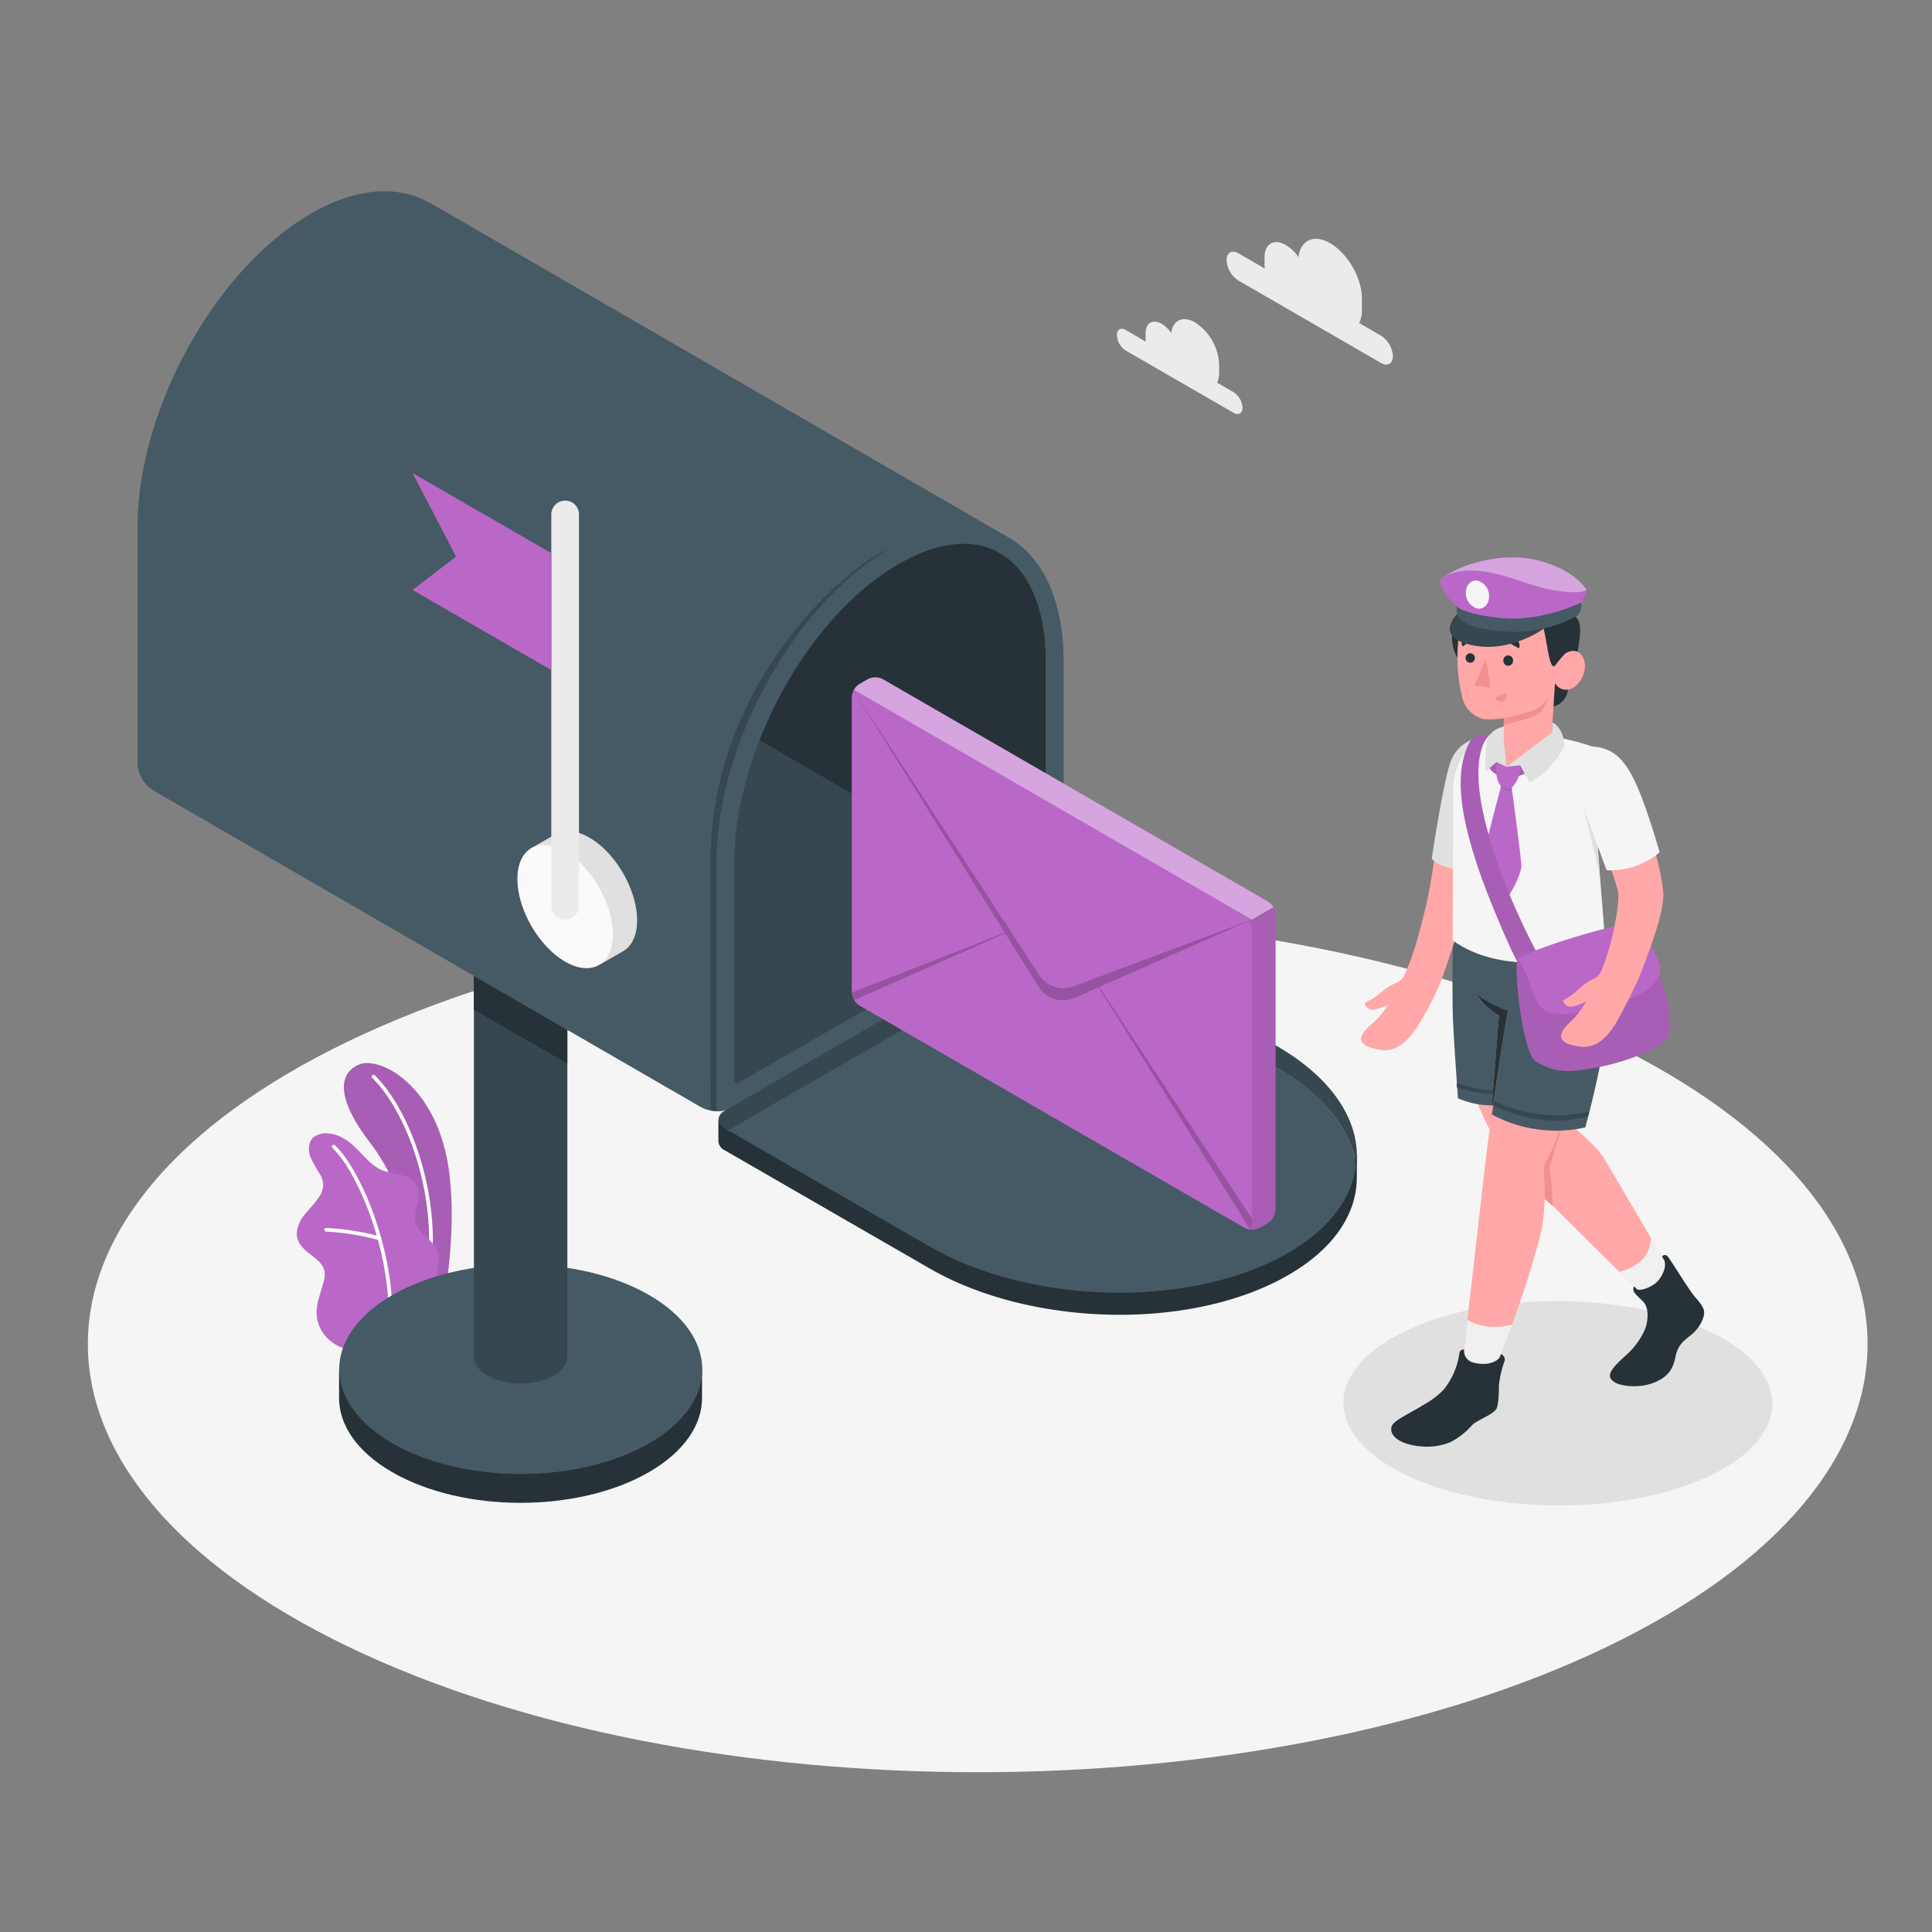 <svg xmlns="http://www.w3.org/2000/svg" viewBox="0 0 500 500"><rect x="0" y="0" width="500" height="500" fill="#808080" stroke="none"/><g id="freepik--Floor--inject-415"><path id="freepik--floor--inject-415" d="M90.19,426.19c89.93,43.28,235.75,43.28,325.69,0s89.93-113.44,0-156.72-235.76-43.28-325.69,0S.25,382.91,90.19,426.19Z" style="fill:#f5f5f5"></path></g><g id="freepik--Shadow--inject-415"><path d="M442.36,382c-21.71,10.26-56.85,10.14-78.49-.27s-21.58-27.15.13-37.41,56.85-10.13,78.49.27S464.07,371.72,442.36,382Z" style="fill:#e0e0e0"></path></g><g id="freepik--Clouds--inject-415"><g id="freepik--clouds--inject-415"><path d="M320.51,65.56l6.81,3.93c0-.3-.06-.6-.06-.9v-2c0-3.51,2.47-4.94,5.51-3.18a10.65,10.65,0,0,1,3.28,3.15c.5-4.41,4-6.06,8.17-3.63,4.55,2.63,8.24,9,8.24,14.27v3a7.88,7.88,0,0,1-.69,3.42l5.65,3.26a6.77,6.77,0,0,1,3.06,5.3c0,1.94-1.37,2.73-3.06,1.76L320.51,72.61a6.74,6.74,0,0,1-3.06-5.29C317.45,65.38,318.82,64.59,320.51,65.56Z" style="fill:#ebebeb"></path><path d="M291.35,85.41l5.14,3c0-.23,0-.46,0-.68V86.21c0-2.65,1.86-3.73,4.16-2.4a8,8,0,0,1,2.47,2.38c.38-3.33,3-4.57,6.17-2.74a13.72,13.72,0,0,1,6.22,10.77v2.23a5.8,5.8,0,0,1-.53,2.58l4.27,2.47a5.07,5.07,0,0,1,2.31,4c0,1.47-1,2.07-2.31,1.33L291.35,90.73a5.09,5.09,0,0,1-2.3-4C289.05,85.27,290.08,84.67,291.35,85.41Z" style="fill:#ebebeb"></path></g></g><g id="freepik--Plants--inject-415"><g id="freepik--plants--inject-415"><path d="M108.6,338.2l6.62-3.78s3.18-17.52.81-32.58c-3.35-21.18-17.76-28.48-23-26.38s-6.47,8.38,3,20.62C101.6,303.29,108.77,318.55,108.6,338.2Z" style="fill:#BA68C8"></path><g style="opacity:0.1"><path d="M108.6,338.2l6.62-3.78s3.18-17.52.81-32.58c-3.35-21.18-17.76-28.48-23-26.38s-6.47,8.38,3,20.62C101.6,303.29,108.77,318.55,108.6,338.2Z"></path></g><path d="M111,329.79h-.07a.47.47,0,0,1-.4-.53c2.74-19.83-5.23-41.54-14.19-50.3a.47.47,0,1,1,.66-.67c9.12,8.91,17.25,31,14.47,51.1A.48.48,0,0,1,111,329.79Z" style="fill:#fff"></path><path d="M90.21,348.83c-1,.6-3.21-.72-4-1.27a10,10,0,0,1-3.32-3.82,9.3,9.3,0,0,1-.83-5.62,20.32,20.32,0,0,1,.71-3c.28-1,.55-1.94.83-2.91a7.35,7.35,0,0,0,.43-2.93c-.26-2-2-3.37-3.62-4.57-1.77-1.33-3.62-3.08-3.61-5.47a8.46,8.46,0,0,1,2.11-5c1.14-1.44,2.5-2.72,3.53-4.25a5.89,5.89,0,0,0,1.2-3.72,6.11,6.11,0,0,0-.8-2.32,32.87,32.87,0,0,1-2.55-4.65c-.58-1.67-.49-3.75.81-4.95a5.46,5.46,0,0,1,4.11-1A9.3,9.3,0,0,1,89,294.67c3.8,2.11,6,6.61,10,8.23a39.76,39.76,0,0,0,4.87,1.19,6,6,0,0,1,4,2.76c1.48,2.95-1.26,6.59-.22,9.72.92,2.78,3.61,3.84,5.13,6.34a5.9,5.9,0,0,1,.7,3.63,17.24,17.24,0,0,1-1.53,6.13,42.74,42.74,0,0,1-3.36,5.53C108.53,338.26,90.37,348.73,90.21,348.83Z" style="fill:#BA68C8"></path><path d="M101,343.09h0a.47.47,0,0,1-.46-.49c.78-18.76-8.06-39.47-14.49-45.49a.47.47,0,1,1,.65-.69c6.56,6.14,15.58,27.19,14.79,46.22A.47.47,0,0,1,101,343.09Z" style="fill:#fff"></path><path d="M98.15,320.93l-.14,0a62.91,62.91,0,0,0-13.61-2.2.47.47,0,0,1-.45-.49.45.45,0,0,1,.49-.45A64.07,64.07,0,0,1,98.29,320a.47.47,0,0,1-.14.93Z" style="fill:#fff"></path></g></g><g id="freepik--Mailbox--inject-415"><g id="freepik--mailbox--inject-415"><path d="M87.75,361.72v-7.37h1.82c2.12-4.3,6.08-8.35,11.93-11.72,18.35-10.6,48.1-10.6,66.45,0,5.86,3.37,9.82,7.42,11.94,11.72h1.8v7.13c.15,7-4.42,14.13-13.74,19.51-18.35,10.59-48.1,10.59-66.45,0C92.29,375.67,87.71,368.69,87.75,361.72Z" style="fill:#263238"></path><path d="M168,335.16c-18.35-10.59-48.1-10.59-66.45,0s-18.35,27.77,0,38.37,48.1,10.59,66.45,0S186.3,345.76,168,335.16Z" style="fill:#455a64"></path><path d="M146.83,222.08v129c0,1.78-1.18,3.57-3.54,4.93-4.72,2.73-12.38,2.73-17.1,0-2.36-1.36-3.54-3.15-3.54-4.93v-129Z" style="fill:#37474f"></path><polygon points="122.64 252.58 122.64 261.32 146.83 275.26 146.83 266.58 122.64 252.58" style="fill:#263238"></polygon><path d="M260.32,138.69h0l-2.06,4.13-22.15,44.4L225.6,208.32,190,279.66l-3.92,7.86q-.35,0-.69,0a8.1,8.1,0,0,1-4-1l-141.8-82a8.83,8.83,0,0,1-4-6.91V136.51c0-30.55,20.11-66.92,44.94-81.26C92.34,48.46,103,47.91,111,52.4l0-.06Z" style="fill:#455a64"></path><path d="M230.37,141.92c-10,3.71-46.48,33.82-46.48,81.23,0,39.86.05,60.55.06,64.27a8.93,8.93,0,0,0,1.47.13q.35,0,.69,0l3.92-7.86,35.57-71.34,10.51-21.09,2.41-4.83Z" style="fill:#37474f"></path><path d="M273.36,237.45s0,0,0,0a5,5,0,0,1-1.65,1.6l-.41.26-81.88,47.27a7.74,7.74,0,0,1-3.3.93q-.35,0-.69,0v-64.4c0-11,2.62-22.72,7.12-33.93l4,2.34,29,16.76,45.07,26,2.31,1.33A1.18,1.18,0,0,1,273.36,237.45Z" style="fill:#37474f"></path><path d="M260.32,138.7c-7.94-4.17-18.44-3.44-29.95,3.22-12.91,7.43-24.56,20.87-32.74,36.33a112.31,112.31,0,0,0-5.09,11c-4.5,11.21-7.12,22.94-7.12,33.93v64.4q.35,0,.69,0a7.74,7.74,0,0,0,3.3-.93l81.88-47.27.41-.26a7.78,7.78,0,0,0,1.65-1.6s0,0,0,0a8.63,8.63,0,0,0,1.92-5V171.27C275.28,154.9,269.5,143.52,260.32,138.7ZM269.48,235l-78.25,45.18c-.66.38-1.2.07-1.2-.69V223.15c0-9.83,2.27-20.73,6.55-31.59a6.62,6.62,0,0,1,.24-.62,107.09,107.09,0,0,1,5.45-11.61c7.95-14.69,18.82-26.76,30.41-33.42,5.95-3.45,11.59-5.19,16.75-5.19a18.61,18.61,0,0,1,8.83,2.11c7.83,4.17,12.41,14.3,12.41,28.44V233A2.64,2.64,0,0,1,269.48,235Z" style="fill:#455a64"></path><path d="M351.15,304.77v-5.63h-.53v.8a24.68,24.68,0,0,0-1.47-4.56c-3-6.9-9.19-13.52-18.71-19l-52.95-30.57a8.83,8.83,0,0,0-8,0l-81,46.74a11.65,11.65,0,0,1-2.57-2.84v5.68h0a2.81,2.81,0,0,0,1.65,2.31l53,30.56c14.17,8.19,32.7,12.21,50.65,12,15.53-.2,30.63-3.6,42.14-10.25,11.9-6.84,17.77-15.92,17.77-25.19Z" style="fill:#263238"></path><path d="M349.15,295.38c-3-6.9-9.19-13.52-18.71-19l-52.95-30.57a8.83,8.83,0,0,0-8,0l-81,46.74,52,30c14.17,8.19,32.7,12.21,50.65,12,15.53-.21,30.63-3.6,42.14-10.25,10.68-6.15,16.52-14.09,17.59-22.36A23.41,23.41,0,0,0,349.15,295.38Z" style="fill:#455a64"></path><path d="M351,301.93a23.41,23.41,0,0,0-1.81-6.55c-3-6.9-9.19-13.52-18.71-19l-52.95-30.57a8.83,8.83,0,0,0-8,0l-81,46.74-.92-.52c-2.2-1.28-2.2-3.34,0-4.61l81.88-47.28a8.83,8.83,0,0,1,8,0l52.95,30.57c9.52,5.5,15.75,12.12,18.71,19a24.09,24.09,0,0,1,1.87,7A22,22,0,0,1,351,301.93Z" style="fill:#37474f"></path><path d="M270.67,171.27v63.08l-74.09-42.79a6.62,6.62,0,0,1,.24-.62c7.94-19.85,21.34-36.68,35.86-45,5.95-3.45,11.59-5.19,16.75-5.19C262.53,140.72,270.67,152.42,270.67,171.27Z" style="fill:#263238"></path><path d="M137.27,219.64l6.52-3.76h0l.05,0h0c2.23-1.26,5.3-1.07,8.69.89,6.82,3.94,12.35,13.52,12.35,21.4,0,3.93-1.38,6.7-3.6,8h0l-6.06,3.47-1.1-1.83a12.53,12.53,0,0,1-3.54-1.38c-6.82-3.94-12.36-13.52-12.36-21.4a13.18,13.18,0,0,1,.39-3.15Z" style="fill:#e0e0e0"></path><path d="M146.26,220.35c6.82,3.94,12.36,13.52,12.36,21.4s-5.54,11.07-12.36,7.13-12.36-13.52-12.36-21.4S139.43,216.41,146.26,220.35Z" style="fill:#fafafa"></path><path d="M146.26,238a3.58,3.58,0,0,1-3.58-3.58V133.14a3.58,3.58,0,0,1,7.16,0V234.43A3.58,3.58,0,0,1,146.26,238Z" style="fill:#ebebeb"></path><polygon points="142.68 143.15 106.78 122.43 118.02 144.04 106.78 152.69 142.68 173.41 142.68 143.15" style="fill:#BA68C8"></polygon></g></g><g id="freepik--Envelope--inject-415"><g id="freepik--Letter--inject-415"><path d="M330.12,236.7a4.29,4.29,0,0,0-1.95-3.37l-99.69-57.56a4.3,4.3,0,0,0-3.89,0l-2.2,1.27a4.29,4.29,0,0,0-1.95,3.38v76.41a4.34,4.34,0,0,0,1.95,3.38l99.69,57.55a4.32,4.32,0,0,0,3.9,0l2.19-1.27a4.33,4.33,0,0,0,1.95-3.37Z" style="fill:#BA68C8"></path><path d="M329.55,234.78,324,238,221,178.5a4,4,0,0,1,1.38-1.46l2.2-1.26a4.24,4.24,0,0,1,3.89,0l99.69,57.55A4,4,0,0,1,329.55,234.78Z" style="fill:#fff;opacity:0.4"></path><path d="M330.12,236.7v76.41a4.29,4.29,0,0,1-1.95,3.38L326,317.76a3.28,3.28,0,0,1-.54.24,4.06,4.06,0,0,1-.8.18,4.68,4.68,0,0,1-1.54-.05l-.38-.1-.23-.09a1.19,1.19,0,0,0,.93,0,1.36,1.36,0,0,0,.6-1.28V240.22a1.71,1.71,0,0,0-1-1.66l1-.59,5.53-3.19A4,4,0,0,1,330.12,236.7Z" style="opacity:0.1"></path><path d="M324,238l-46.16,17.25a7.5,7.5,0,0,1-8.91-2.93l-7.41-11.36-40.89-62.65,39.41,63.08-39.62,15.5a4.08,4.08,0,0,0,.61,1.95l39.12-17.27,8.61,13.78a7.51,7.51,0,0,0,9.4,2.89l6.13-2.71,39.11,62.42a1.36,1.36,0,0,0,.6-1.28v-1.28L284.5,255.42Z" style="opacity:0.2"></path></g></g><g id="freepik--Character--inject-415"><g id="freepik--character--inject-415"><path d="M434.87,333l-1.71-2.53h0s-15-25.7-18.08-30.75-14.18-12.83-14.18-12.83l1.17-47.28L376,243.4c-.21,5.64.67,27.2,4.75,38a100.07,100.07,0,0,0,8.5,17.62c1.22,2.1,37.69,37.82,37.69,37.82h0L428,338a4.56,4.56,0,0,0,5.77.92l.09-.06A4.24,4.24,0,0,0,434.87,333Z" style="fill:#ffa8a7"></path><path d="M431.89,328.27l-4.68-8s.07,3.76-2.45,6a13.9,13.9,0,0,1-5.7,2.89l6.42,6.31S431.82,335.33,431.89,328.27Z" style="fill:#f0f0f0"></path><path d="M441,339.24c-.21-1.17-1.62-2.79-2.53-3.82-1.83-2.29-6.05-9.32-6.86-10.22a.88.88,0,0,0-1.47,0l.61,1.05s.87,1.86-1.45,5c-1,1.34-4.05,2.88-5.57,2.48l-.84-.82c-.63,1.29.39,2,2.27,3.85s1.2,5.52.61,7.16a19.67,19.67,0,0,1-5.23,7.06c-4.5,4-4.67,5.44-2.67,6.74,1.7,1.1,6.69,1.63,10.43,0,3.42-1.46,4.7-3.41,5.34-6.7s2.64-4.35,4.37-5.84S441.27,341,441,339.24Z" style="fill:#263238"></path><path d="M415.4,243.53l-34.35-4.64h-2.34s-.9,7,4.78,14.9a47.48,47.48,0,0,0,6.8,7.88s-4.08,24.48-5.51,36.26c-1.16,9.51-5,43.75-6,52.19a33.92,33.92,0,0,1-.64,3.76l-1.52,6.58,7.45,1.72,2.13-5a44.66,44.66,0,0,1,2.37-7.32,266.17,266.17,0,0,0,9.91-29.48c2-7.83,1.17-16.68,1-18.78,0,0,12.34-26,15.41-41.2A43.87,43.87,0,0,0,415.4,243.53Z" style="fill:#ffa8a7"></path><path d="M378.71,351l1.07-9.45s4.34,3.18,11.59,1.24c-1.1,3-2.41,6.36-3.83,9.89,0,0-3.65,4.29-6.61,3.26S378.71,351,378.71,351Z" style="fill:#f0f0f0"></path><path d="M388.45,350.41l-.4,1s-1.83,2.41-6.61,1.26a3.15,3.15,0,0,1-2.53-3.44s-1.09,0-1.2.88a19.35,19.35,0,0,1-4.09,9.53,21.48,21.48,0,0,1-4.75,3.67c-4.27,2.63-8.22,4.29-8.71,5.85-.8,2.58,2.62,4.88,8,5.19a15.8,15.8,0,0,0,7.36-1.2,18.84,18.84,0,0,0,5.46-4.33c1.31-1.31,5.3-2.63,6.29-4.21.42-.68.64-3.37.64-4.85v-1.08a26.5,26.5,0,0,1,1.47-6.47C389.72,351,388.45,350.41,388.45,350.41Z" style="fill:#263238"></path><path d="M376,243.4s-.21,13.56,0,19.54,1.32,21.29,1.32,21.29a21.57,21.57,0,0,0,9.17,1.83l-.35,2.39a35,35,0,0,0,24.13,3.33s5.3-18.87,6.12-32.18-.92-16.07-.92-16.07Z" style="fill:#455a64"></path><path d="M386.6,284.88a37.65,37.65,0,0,0,24.67,2.83l-.3,1.18s-11.13,3.86-24.55-2.83Z" style="fill:#37474f"></path><path d="M377,280.29s5.56,2,10,1.9l-.15,1S381,283,377,281.35Z" style="fill:#37474f"></path><path d="M385.74,290.71s3.69-25.55,4.55-29c0,0-6.34-2.43-8.28-4.66,0,0,1.38,3.11,5.91,5.88Z" style="fill:#f28f8f"></path><path d="M386.07,288.45h0v0Z" style="fill:#263238"></path><path d="M382,257s1.38,3.11,5.91,5.88l-1.81,23.17h.31c1.11-7.52,3.24-21.83,3.87-24.4C390.29,261.66,384,259.23,382,257Z" style="fill:#263238"></path><path d="M399.52,301.62c1-1.37,3-6,4.18-9.06h.24l-3,9.76a45.21,45.21,0,0,1,.86,9.77l-2-1.75C399.88,308.87,399.52,301.62,399.52,301.62Z" style="fill:#f28f8f"></path><path d="M379.84,232.74c5-16.73,4-30.9,5-35.24l-12.87,18a159.73,159.73,0,0,1-2.63,17.65c-1.49,6.4-3.52,14.37-5.95,19.33a4,4,0,0,1-2.1,1.92c-2.43,1-3.55,2.24-5.5,3.68-1.53,1.13-2.69,1.28-2.59,1.74a2.15,2.15,0,0,0,2.55,1.44,15.36,15.36,0,0,0,3.41-1.15A20.23,20.23,0,0,1,355,265c-3.72,3.24-4.26,5.53,1.94,6.66,3.88.7,7.4-1.16,11.81-9.22a71.31,71.31,0,0,0,4.4-9.15C376.09,245.09,378.32,237.8,379.84,232.74Z" style="fill:#ffa8a7"></path><path d="M389.19,190c-6,0-12,1.38-14,7.79s-4.66,24.44-4.66,24.44,2.53,3.38,11,2.85Z" style="fill:#e0e0e0"></path><path d="M401.58,190.45c4.23,1,9.13,1.88,13.22,3.91,2.85,1.41-1.32,25-1.32,25l1.92,24.14c-5.64,6.1-27.19,8.88-39.44-.13,0,0,.11-32.85.13-39.09s3.52-13.74,13.1-14.27Z" style="fill:#f5f5f5"></path><path d="M385.23,198.2c.78,1.84,2.2,2.58,4.78,2.87a9.61,9.61,0,0,0,7.14-2.48l-3.21-3.2-4.07,3.07-.35-3.41Z" style="fill:#BA68C8"></path><path d="M385.23,198.2c.78,1.84,2.2,2.58,4.78,2.87a9.61,9.61,0,0,0,7.14-2.48l-3.21-3.2-4.07,3.07-.35-3.41Z" style="opacity:0.1"></path><polygon points="413.5 218.93 409.82 208.66 414.09 227.11 413.5 218.93" style="fill:#e0e0e0"></polygon><path d="M408.33,168.74l-2.69,10.48a5.06,5.06,0,0,1-4.92,3.8h-3.11l.05-14.63Z" style="fill:#263238"></path><circle cx="387" cy="164.82" r="11.24" transform="translate(220.29 551) rotate(-89.72)" style="fill:#263238"></circle><path d="M404.38,158.49a4.27,4.27,0,0,1,3.54,1.25c1.51,1.56,1.19,4.43,0,11l-4.7.52Z" style="fill:#263238"></path><path d="M402.14,171.3c.69.42,1.69-.92,2.56-1.82s3.67-2.11,5.06.84-.83,7-3,7.85a3.28,3.28,0,0,1-4.33-1.39l-.88,13.67s-5,7.12-11.71,8c-1.53-3.32-2.9-5.7-.68-8.42l0-4.18a20.74,20.74,0,0,1-5.13.25,7.4,7.4,0,0,1-5.58-5.61,42.63,42.63,0,0,1-.48-18.45c1.83-10.41,13.51-10.55,20.09-6.38S402.14,171.3,402.14,171.3Z" style="fill:#ffa8a7"></path><path d="M402.14,172.47c.35,0,1.69-2.2,2.56-3,1.2-1.08-.32-11-.32-11-.58-8.12-12.55-8.78-15.86-9-7.58-.57-12.75,3.61-10.71,8.91,1.37,2.4,4.16,3.07,6.79,3.4,4.46.56,12.06-1.81,13-1.94,1.3-.17,1.57,1.09,2.26,4.51C400.47,167.35,401,172.44,402.14,172.47Z" style="fill:#263238"></path><path d="M404.38,159.26,408.6,157a2.33,2.33,0,0,0-3.19-1.07A2.51,2.51,0,0,0,404.38,159.26Z" style="fill:#263238"></path><path d="M389.22,185.86s6.25-1.23,8.44-2.39a7.18,7.18,0,0,0,3-3A9.67,9.67,0,0,1,399,184c-1.6,2-9.75,3.52-9.75,3.52Z" style="fill:#f28f8f"></path><path d="M389.07,171a1.27,1.27,0,0,0,1.25,1.3,1.29,1.29,0,0,0,1.26-1.3,1.26,1.26,0,1,0-2.51,0Z" style="fill:#263238"></path><path d="M390.41,166.3l2.68,1.49a1.6,1.6,0,0,0-.62-2.13A1.5,1.5,0,0,0,390.41,166.3Z" style="fill:#263238"></path><path d="M389.81,179.4,387,180.46a1.49,1.49,0,0,0,1.93,1A1.61,1.61,0,0,0,389.81,179.4Z" style="fill:#f28f8f"></path><path d="M378.57,167.31l2.45-1.88a1.48,1.48,0,0,0-2.12-.33A1.62,1.62,0,0,0,378.57,167.31Z" style="fill:#263238"></path><path d="M379.29,170.31a1.2,1.2,0,1,0,2.4,0,1.21,1.21,0,0,0-1.19-1.25A1.24,1.24,0,0,0,379.29,170.31Z" style="fill:#263238"></path><polygon points="384.56 170.5 385.71 177.96 381.59 177.46 384.56 170.5" style="fill:#f28f8f"></polygon><path d="M387.26,197.2a19,19,0,0,0,.05,3.48,5.89,5.89,0,0,0,1.15,2.86,3.11,3.11,0,0,0,2.77.3,7.36,7.36,0,0,0,2.16-5.78l-3.52.4Z" style="fill:#BA68C8"></path><path d="M388.46,203.54s-4.16,15.4-4.32,17.26,3.46,11.78,5.05,11.83,4.49-6.7,4.54-8.4-2.5-20.39-2.5-20.39Z" style="fill:#BA68C8"></path><path d="M391.23,203.84a2.77,2.77,0,0,1-2.77-.3l-.08.27a3.22,3.22,0,0,0,2.93.63Z" style="opacity:0.1"></path><path d="M389.87,198.46l11.76-8.87.17-2.63s2.55,1,3.17,5.8a20.51,20.51,0,0,1-9.11,9.7l-2.47-4.4Z" style="fill:#e0e0e0"></path><path d="M389.2,188.07a5.92,5.92,0,0,0-3.85,2.32c-1.18,2-.91,9.37-.91,9.37l2.82-2.56,2.61,1.26c-.25-2.47-.68-6.64-.68-6.64Z" style="fill:#e0e0e0"></path><path d="M399.62,162.62s-8.54,6.44-18.6,4.37c-10.66-2.2-3.42-8.61-3.42-8.61Z" style="fill:#37474f"></path><path d="M372.53,150.54c2.86-3.56,14.84-8,25.08-5.59s13,7.76,13,7.76a23.6,23.6,0,0,1-13.74,3.47C388.71,155.73,372.53,150.54,372.53,150.54Z" style="fill:#BA68C8"></path><path d="M372.53,150.54c2.86-3.56,14.84-8,25.08-5.59s13,7.76,13,7.76a23.6,23.6,0,0,1-13.74,3.47C388.71,155.73,372.53,150.54,372.53,150.54Z" style="fill:#fff;opacity:0.4"></path><path d="M409.29,155.93a11.43,11.43,0,0,0,1.29-3.22s-1.21,1.17-8.15.11c-6.58-1-13.43-4.83-20.74-5.14s-9.16,2.86-9.16,2.86a16.51,16.51,0,0,0,4.37,6.37s3.25,4.4,11.81,4.62S409.29,155.93,409.29,155.93Z" style="fill:#BA68C8"></path><path d="M385.37,154.36c0,2-1.36,3.39-3,3.13a4.09,4.09,0,0,1-3-4.1c0-2,1.36-3.39,3-3.12A4.08,4.08,0,0,1,385.37,154.36Z" style="fill:#f5f5f5"></path><path d="M409.29,155.93l-.09,1.37a3,3,0,0,1-1.37,2.26,34.14,34.14,0,0,1-18.9,3.84c-6.08-.45-9.05-1.64-10.35-2.63a3.19,3.19,0,0,1-1.58-2.55l-.1-1.31s2.37,2.26,12.33,3.09S409.29,155.93,409.29,155.93Z" style="fill:#455a64"></path><path d="M385.42,190.27s-4.79,3.57-1.88,18.62c3.65,18.79,14.63,38.44,14.63,38.44s-4.8,2.16-5.54,1.4-7.51-16.13-10.36-24.93-7-23-1.66-32.21C380.61,191.59,383.12,189.61,385.42,190.27Z" style="fill:#BA68C8"></path><path d="M385.42,190.27s-4.79,3.57-1.88,18.62c3.65,18.79,14.63,38.44,14.63,38.44s-4.8,2.16-5.54,1.4-7.51-16.13-10.36-24.93-7-23-1.66-32.21C380.61,191.59,383.12,189.61,385.42,190.27Z" style="opacity:0.1"></path><path d="M422.16,239.22s-28.39,7.62-29.41,9.14,1.08,23.57,4.6,26.25a15.68,15.68,0,0,0,7.86,2.58c10.59-.14,26.35-5.76,26.83-9.77C433.61,254.24,422.16,239.22,422.16,239.22Z" style="fill:#BA68C8"></path><path d="M422.16,239.22s-28.39,7.62-29.41,9.14,1.08,23.57,4.6,26.25a15.68,15.68,0,0,0,7.86,2.58c10.59-.14,26.35-5.76,26.83-9.77C433.61,254.24,422.16,239.22,422.16,239.22Z" style="opacity:0.1"></path><path d="M422.16,239.22c2.9.79,7.53,9.5,7.54,11.34,0,3.91-4.46,8.16-17.91,11-9.57,2-12.74.36-14.07-2.46-2-4.26-3.21-9.46-5-10.74C394.7,246,419.48,238.49,422.16,239.22Z" style="fill:#BA68C8"></path><path d="M430.51,231.74c-.46-7.09-3.5-15.88-5.26-20.23l-11.74,4.42s4.33,10.51,5.35,15.3c0,5.51-2.27,15.07-4.48,20.13a4,4,0,0,1-2,2c-2.38,1.1-3.45,2.4-5.33,3.93-1.48,1.2-2.63,1.4-2.51,1.85a2.15,2.15,0,0,0,2.62,1.32,14.93,14.93,0,0,0,3.34-1.3,19.92,19.92,0,0,1-3.91,5.1c-3.57,3.4-4,5.72,2.23,6.57,3.91.53,7.35-1.48,11.39-9.73,1.17-2.38,3.36-6.44,4.55-9.57C428.7,241.21,430.18,236.34,430.51,231.74Z" style="fill:#ffa8a7"></path><path d="M411.72,193.17c4.76.23,7.93,2.16,11.07,8.4s6.72,19,6.72,19a19.63,19.63,0,0,1-13.71,4.65s-6.11-16.32-7.15-20.19C407.53,200.79,408.54,194.61,411.72,193.17Z" style="fill:#f5f5f5"></path></g></g></svg>